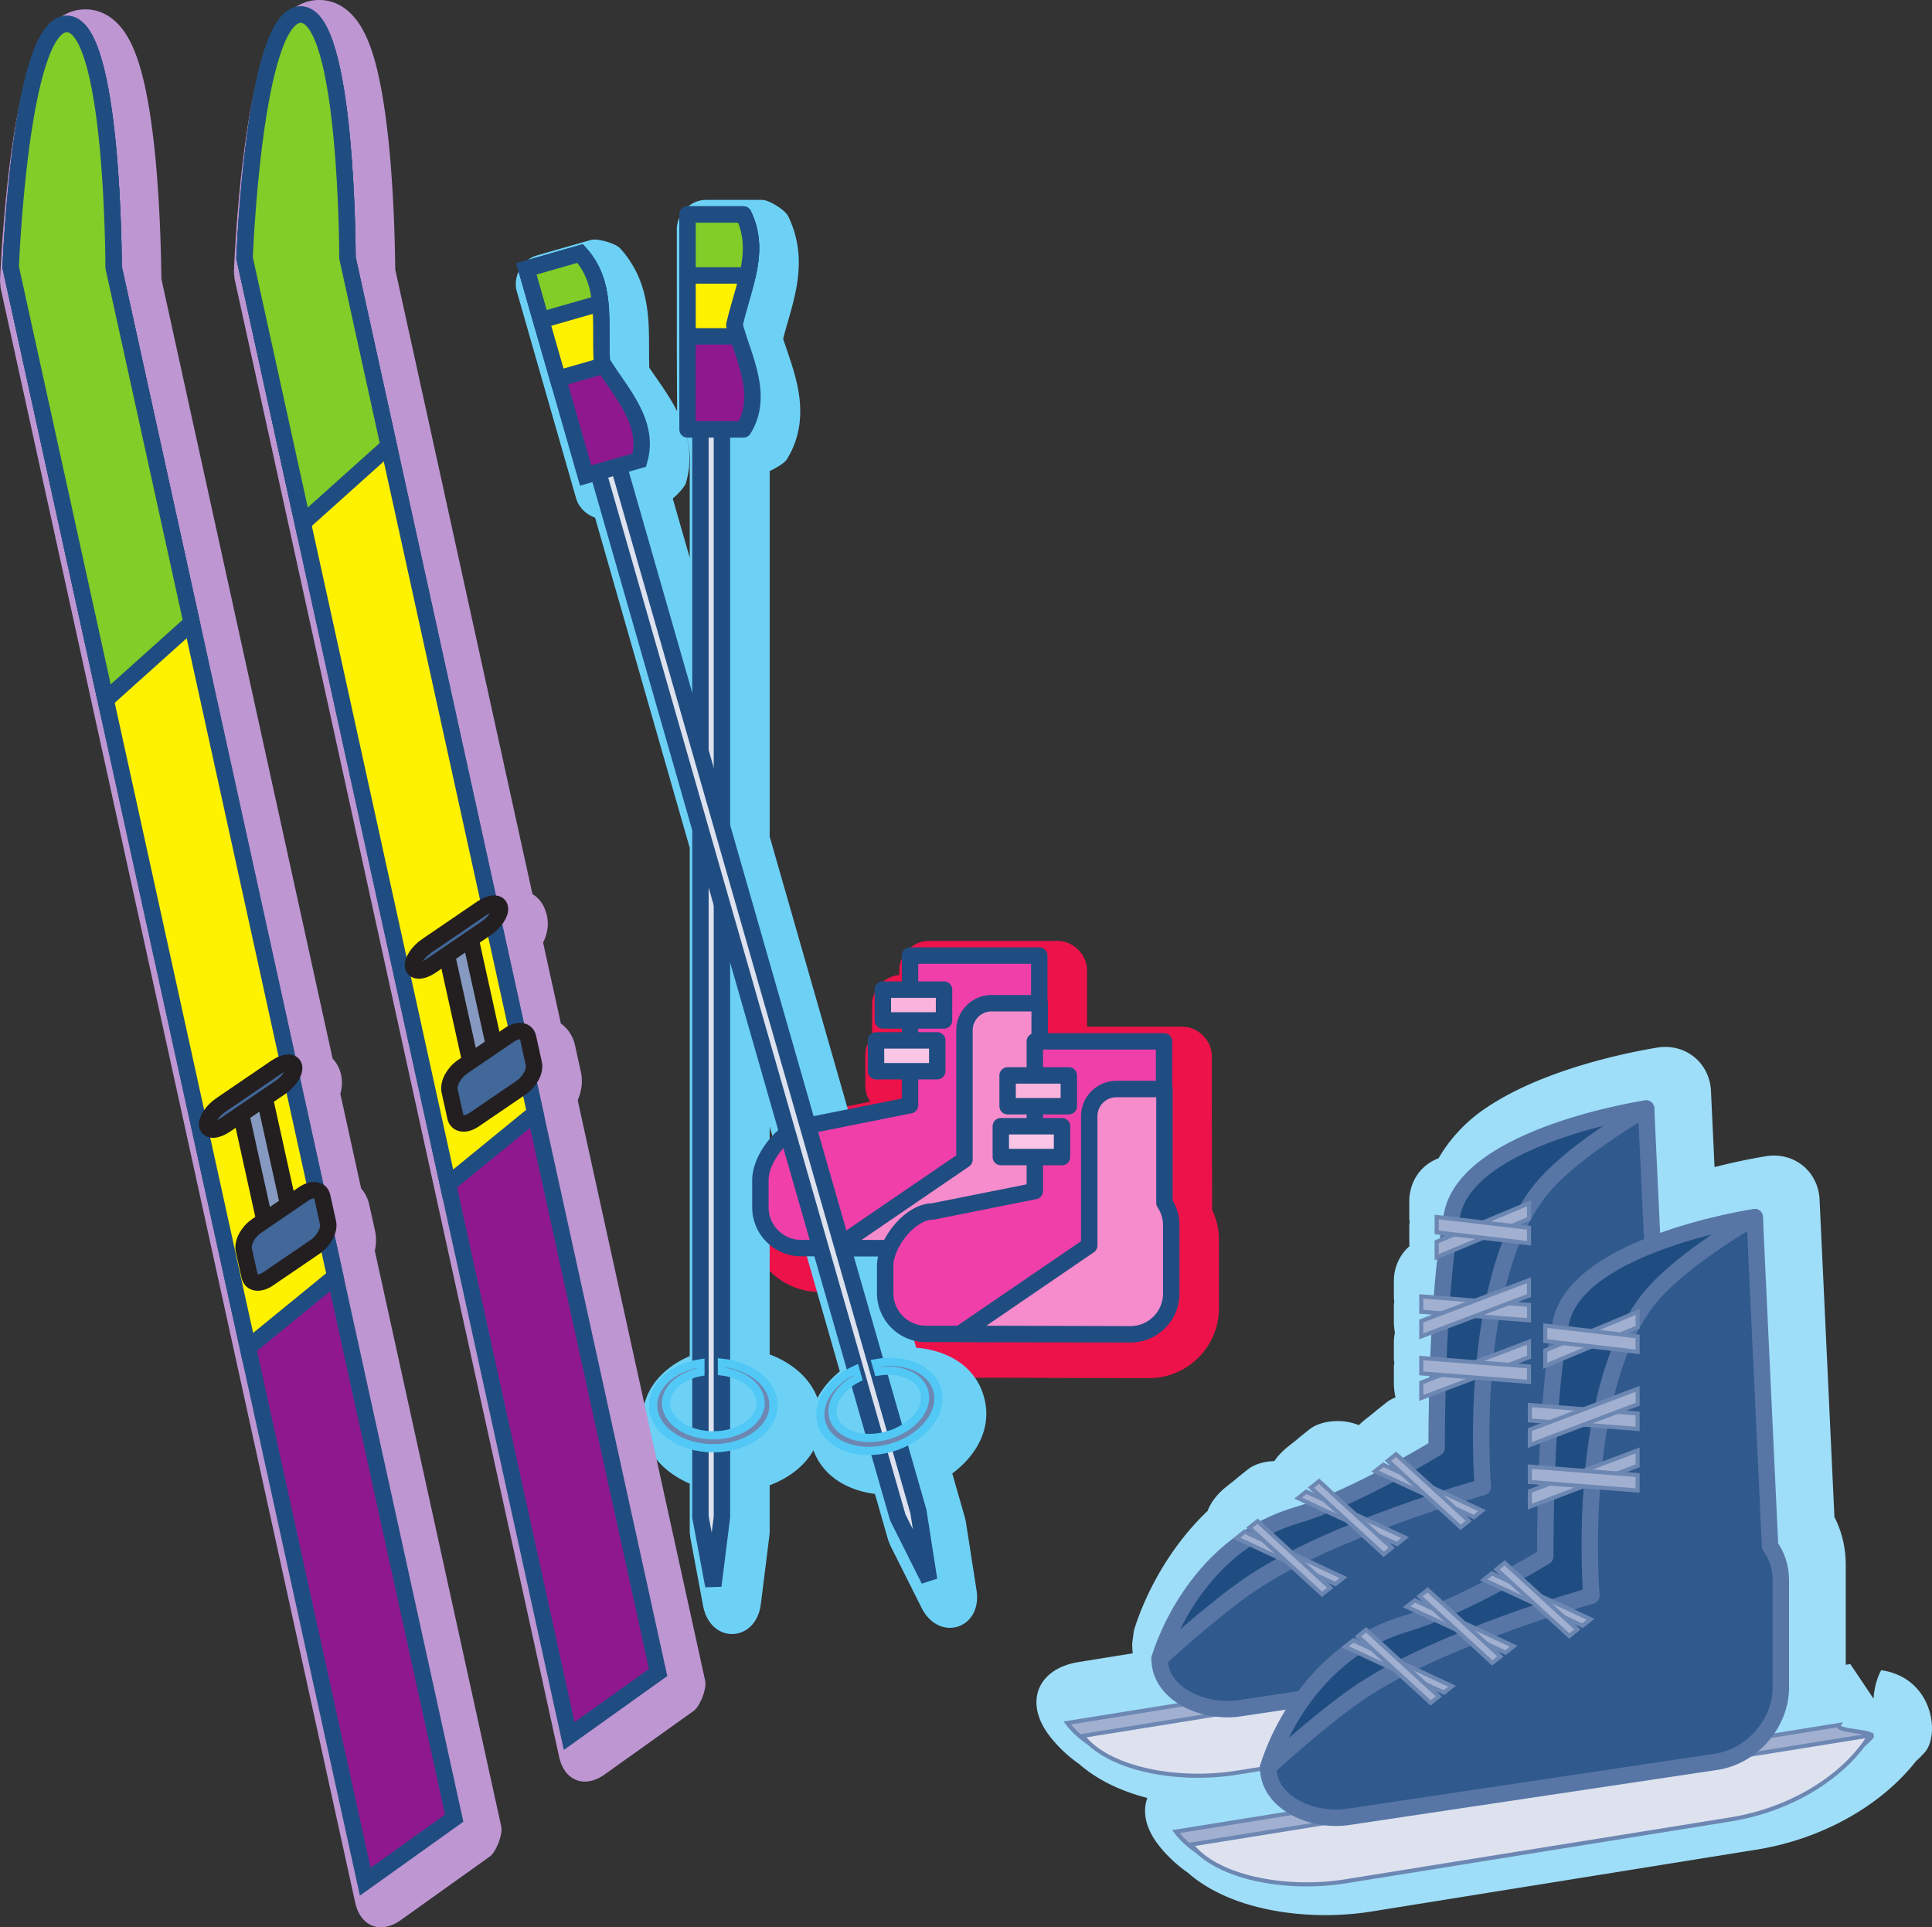 <svg xmlns="http://www.w3.org/2000/svg" width="266.841" height="266.131"><rect width="100%" height="100%" fill="#333333" stroke="none"/><path fill="#9edef8" d="M198.691 159.945c1.559-2.715 3.739-4.937 5.805-6.43 3.3-2.382 7.215-4.113 10.707-5.359 7.043-2.508 13.797-3.511 13.797-3.511 3.832-.57 7.133 2.136 7.313 6.007l.492 10.508c4.144-1.058 7.195-1.515 7.195-1.515 3.832-.575 7.133 2.136 7.313 6.007l2.05 43.828c1.028 2 1.567 4.254 1.567 6.606v13.8l.629-.1 3.207 4.78c.09-1.625.62-3.207 1.066-3.933 7.172 1.054 8.156 8.945 5.996 11.363-.387.43-.789.832-1.203 1.203-4.898 6.235-13.09 10.778-22.004 12.211l-53.148 8.54c-8.461 1.362-19.243.077-25.403-5.345-1.558-1.09-2.972-2.402-4.148-3.945-1.727-2.265-2.149-4.543-1.453-6.379-3.59-.933-6.88-2.46-9.399-4.676-1.558-1.09-2.972-2.402-4.148-3.945-3.5-4.598-1.645-9.238 4.062-10.156l7.47-1.203c-.052-.446-.079-.91-.079-1.39l.227-1.684s.82-3.106 3.027-7.153c1.547-2.836 3.851-6.285 7.164-9.441.445-1.176 1.316-2.332 2.625-3.367l1.125-.895c.305-.258.48-.41.66-.555l1.125-.894c.938-.742 2.293-1.125 3.676-1.16.476-.703 1.117-1.387 1.918-2.02l1.125-.894c.305-.262.48-.41.66-.555l1.125-.895c1.68-1.332 4.691-1.507 6.844-.601.265-.262.554-.524.875-.774l1.125-.894c.328-.274.492-.418.664-.555l1.125-.89a4.81 4.81 0 0 1 1.281-.72 9.022 9.022 0 0 1-.23-2.066v-2.125c0-.171.023-.359.062-.558a4.208 4.208 0 0 1-.062-.692v-2.128c0-.47.05-.922.144-1.36a9.098 9.098 0 0 1-.144-1.64v-2.125c0-.165.02-.344.054-.532a4.955 4.955 0 0 1-.054-.718v-2.13c0-1.937.832-3.644 2.148-4.8l-.02-.63v-2.128c0-.164.02-.344.06-.539a4.686 4.686 0 0 1-.06-.734v-2.125c0-2.844 1.657-5.114 4.047-5.989"/><path fill="#a1b0d0" d="M238.98 223.203c-.574.938 5.282.797 4.5 1.668-3.867 4.328-16.66 8.79-23.714 9.926l-53.149 8.539c-8.484 1.363-15.804-.938-19.215-5.414l91.578-14.719"/><path fill="none" stroke="#6d87b3" stroke-miterlimit="3.864" stroke-width=".567" d="M238.98 223.203c-.574.938 5.282.797 4.5 1.668-3.867 4.328-16.66 8.79-23.714 9.926l-53.149 8.539c-8.484 1.363-15.804-.938-19.215-5.414zm0 0"/><path fill="#dee2ef" d="M243.23 224.645c-3.41 5.578-10.73 10.23-19.214 11.593l-53.149 8.543c-8.48 1.364-17.93-.597-21.34-5.078l93.703-15.058"/><path fill="none" stroke="#6d87b3" stroke-miterlimit="3.864" stroke-width=".567" d="M243.23 224.645c-3.41 5.578-10.73 10.23-19.214 11.593l-53.149 8.543c-8.48 1.364-17.93-.597-21.34-5.078zm0 0"/><path fill="#204d81" d="M198.426 199.922s-.121-20.645 2.125-32.207c2.125-10.95 26.8-14.645 26.8-14.645l.837 65.782c0 4.914-13.97 8.472-18.883 9.207l-49.149.976s4.254-15.52 19.137-19.87c7.785-2.282 19.133-9.243 19.133-9.243"/><path fill="none" stroke="#5776a6" stroke-linecap="round" stroke-linejoin="round" stroke-miterlimit="3.864" stroke-width="2.268" d="M198.426 199.922s-.121-20.645 2.125-32.207c2.125-10.95 26.8-14.645 26.8-14.645l.837 65.782c0 4.914-13.97 8.472-18.883 9.207l-49.149.976s4.254-15.52 19.137-19.87c7.785-2.282 19.133-9.243 19.133-9.243zm0 0"/><path fill="#30598d" d="M172.914 218.621c11.184-7.508 31.887-13.277 31.887-13.277s-2.406-29.176 8.508-41.668c4.511-5.168 14.043-10.606 14.043-10.606l2.125 45.442c.937 1.27 1.484 2.879 1.484 4.699v14.832c0 4.918-3.984 9.496-8.902 10.234l-50.875 7.614c-4.914.738-11.028-1.942-11.028-6.856 0 0 7.426-6.832 12.758-10.414"/><path fill="none" stroke="#5776a6" stroke-linecap="round" stroke-linejoin="round" stroke-miterlimit="3.864" stroke-width="2.268" d="M172.914 218.621c11.184-7.508 31.887-13.277 31.887-13.277s-2.406-29.176 8.508-41.668c4.511-5.168 14.043-10.606 14.043-10.606l2.125 45.442c.937 1.27 1.484 2.879 1.484 4.699v14.832c0 4.918-3.984 9.496-8.902 10.234l-50.875 7.614c-4.914.738-11.028-1.942-11.028-6.856 0 0 7.426-6.832 12.758-10.414zm0 0"/><path fill="#a1b0d0" d="m211.18 166.16-12.754 5.313v2.125l12.754-5.313v-2.125"/><path fill="none" stroke="#6d87b3" stroke-miterlimit="3.864" stroke-width=".567" d="m211.18 166.16-12.754 5.313v2.125l12.754-5.313zm0 0"/><path fill="#a1b0d0" d="m198.426 168.055 12.754 1.492v2.125l-12.754-1.492v-2.125"/><path fill="none" stroke="#6d87b3" stroke-miterlimit="3.864" stroke-width=".567" d="m198.426 168.055 12.754 1.492v2.125l-12.754-1.492zm0 0"/><path fill="#a1b0d0" d="m196.3 179.016 14.88 1.171v2.13l-14.88-1.176v-2.125"/><path fill="none" stroke="#6d87b3" stroke-miterlimit="3.864" stroke-width=".567" d="m196.3 179.016 14.88 1.171v2.13l-14.88-1.176zm0 0"/><path fill="#a1b0d0" d="m211.18 176.781-14.88 5.63v2.124l14.88-5.629v-2.125"/><path fill="none" stroke="#6d87b3" stroke-miterlimit="3.864" stroke-width=".567" d="m211.18 176.781-14.88 5.63v2.124l14.88-5.629zm0 0"/><path fill="#a1b0d0" d="m211.18 185.281-14.88 5.633v2.125l14.88-5.629v-2.129"/><path fill="none" stroke="#6d87b3" stroke-miterlimit="3.864" stroke-width=".567" d="m211.18 185.281-14.88 5.633v2.125l14.88-5.629zm0 0"/><path fill="#a1b0d0" d="m196.3 187.52 14.88 1.171v2.13l-14.88-1.176v-2.125"/><path fill="none" stroke="#6d87b3" stroke-miterlimit="3.864" stroke-width=".567" d="m196.3 187.52 14.88 1.171v2.13l-14.88-1.176zm0 0"/><path fill="#a1b0d0" d="m204.691 208.602-13.644-6.34-1.125.894 13.644 6.34 1.125-.894"/><path fill="none" stroke="#6d87b3" stroke-miterlimit="3.864" stroke-width=".567" d="m204.691 208.602-13.644-6.34-1.125.894 13.644 6.34zm0 0"/><path fill="#a1b0d0" d="m192.82 200.813 10.043 9.203-1.125.894-10.043-9.203 1.125-.894"/><path fill="none" stroke="#6d87b3" stroke-miterlimit="3.864" stroke-width=".567" d="m192.82 200.813 10.043 9.203-1.125.894-10.043-9.203zm0 0"/><path fill="#a1b0d0" d="m194.063 212.32-13.645-6.343-1.125.894 13.644 6.344 1.125-.895"/><path fill="none" stroke="#6d87b3" stroke-miterlimit="3.864" stroke-width=".567" d="m194.063 212.32-13.645-6.343-1.125.894 13.644 6.344zm0 0"/><path fill="#a1b0d0" d="m182.188 204.531 10.042 9.203-1.125.895-10.042-9.207 1.125-.89"/><path fill="none" stroke="#6d87b3" stroke-miterlimit="3.864" stroke-width=".567" d="m182.188 204.531 10.042 9.203-1.125.895-10.042-9.207zm0 0"/><path fill="#a1b0d0" d="m185.559 217.848-13.645-6.344-1.125.894 13.645 6.34 1.125-.89"/><path fill="none" stroke="#6d87b3" stroke-miterlimit="3.864" stroke-width=".567" d="m185.559 217.848-13.645-6.344-1.125.894 13.645 6.34zm0 0"/><path fill="#a1b0d0" d="m173.684 210.055 10.043 9.203-1.125.894-10.043-9.203 1.125-.894"/><path fill="none" stroke="#6d87b3" stroke-miterlimit="3.864" stroke-width=".567" d="m173.684 210.055 10.043 9.203-1.125.894-10.043-9.203zm0 0"/><path fill="#a1b0d0" d="M253.98 238.203c-.574.938 5.282.797 4.5 1.668-3.867 4.328-16.66 8.79-23.714 9.926l-53.149 8.539c-8.484 1.363-15.805-.938-19.215-5.414l91.578-14.719"/><path fill="none" stroke="#6d87b3" stroke-miterlimit="3.864" stroke-width=".567" d="M253.98 238.203c-.574.938 5.282.797 4.5 1.668-3.867 4.328-16.66 8.79-23.714 9.926l-53.149 8.539c-8.484 1.363-15.805-.938-19.215-5.414zm0 0"/><path fill="#dee2ef" d="M258.23 239.645c-3.41 5.578-10.73 10.23-19.214 11.593l-53.149 8.543c-8.48 1.364-17.93-.597-21.34-5.078l93.703-15.058"/><path fill="none" stroke="#6d87b3" stroke-miterlimit="3.864" stroke-width=".567" d="M258.23 239.645c-3.41 5.578-10.73 10.23-19.214 11.593l-53.149 8.543c-8.48 1.364-17.93-.597-21.34-5.078zm0 0"/><path fill="#204d81" d="M213.426 214.922s-.121-20.645 2.125-32.207c2.125-10.95 26.8-14.645 26.8-14.645l.837 65.782c0 4.914-13.97 8.472-18.883 9.207l-49.149.976s4.254-15.52 19.137-19.87c7.785-2.282 19.133-9.243 19.133-9.243"/><path fill="none" stroke="#5776a6" stroke-linecap="round" stroke-linejoin="round" stroke-miterlimit="3.864" stroke-width="2.268" d="M213.426 214.922s-.121-20.645 2.125-32.207c2.125-10.95 26.8-14.645 26.8-14.645l.837 65.782c0 4.914-13.97 8.472-18.883 9.207l-49.149.976s4.254-15.52 19.137-19.87c7.785-2.282 19.133-9.243 19.133-9.243zm0 0"/><path fill="#30598d" d="M187.914 233.621c11.184-7.508 31.887-13.277 31.887-13.277s-2.406-29.176 8.508-41.668c4.511-5.168 14.043-10.606 14.043-10.606l2.125 45.442c.937 1.27 1.484 2.879 1.484 4.699v14.832c0 4.918-3.984 9.496-8.902 10.234l-50.875 7.614c-4.914.738-11.028-1.942-11.028-6.856 0 0 7.426-6.832 12.758-10.414"/><path fill="none" stroke="#5776a6" stroke-linecap="round" stroke-linejoin="round" stroke-miterlimit="3.864" stroke-width="2.268" d="M187.914 233.621c11.184-7.508 31.887-13.277 31.887-13.277s-2.406-29.176 8.508-41.668c4.511-5.168 14.043-10.606 14.043-10.606l2.125 45.442c.937 1.27 1.484 2.879 1.484 4.699v14.832c0 4.918-3.984 9.496-8.902 10.234l-50.875 7.614c-4.914.738-11.028-1.942-11.028-6.856 0 0 7.426-6.832 12.758-10.414zm0 0"/><path fill="#a1b0d0" d="m226.18 181.16-12.754 5.313v2.125l12.754-5.313v-2.125"/><path fill="none" stroke="#6d87b3" stroke-miterlimit="3.864" stroke-width=".567" d="m226.18 181.16-12.754 5.313v2.125l12.754-5.313zm0 0"/><path fill="#a1b0d0" d="m213.426 183.055 12.754 1.492v2.125l-12.754-1.492v-2.125"/><path fill="none" stroke="#6d87b3" stroke-miterlimit="3.864" stroke-width=".567" d="m213.426 183.055 12.754 1.492v2.125l-12.754-1.492zm0 0"/><path fill="#a1b0d0" d="m211.3 194.016 14.88 1.171v2.13l-14.88-1.176v-2.125"/><path fill="none" stroke="#6d87b3" stroke-miterlimit="3.864" stroke-width=".567" d="m211.3 194.016 14.88 1.171v2.13l-14.88-1.176zm0 0"/><path fill="#a1b0d0" d="m226.18 191.781-14.88 5.63v2.124l14.88-5.629v-2.125"/><path fill="none" stroke="#6d87b3" stroke-miterlimit="3.864" stroke-width=".567" d="m226.18 191.781-14.88 5.63v2.124l14.88-5.629zm0 0"/><path fill="#a1b0d0" d="m226.18 200.281-14.88 5.633v2.125l14.88-5.629v-2.129"/><path fill="none" stroke="#6d87b3" stroke-miterlimit="3.864" stroke-width=".567" d="m226.18 200.281-14.88 5.633v2.125l14.88-5.629zm0 0"/><path fill="#a1b0d0" d="m211.3 202.52 14.88 1.171v2.13l-14.88-1.176v-2.125"/><path fill="none" stroke="#6d87b3" stroke-miterlimit="3.864" stroke-width=".567" d="m211.3 202.52 14.88 1.171v2.13l-14.88-1.176zm0 0"/><path fill="#a1b0d0" d="m219.691 223.602-13.644-6.34-1.125.894 13.644 6.34 1.125-.894"/><path fill="none" stroke="#6d87b3" stroke-miterlimit="3.864" stroke-width=".567" d="m219.691 223.602-13.644-6.34-1.125.894 13.644 6.34zm0 0"/><path fill="#a1b0d0" d="m207.82 215.813 10.043 9.203-1.125.894-10.043-9.203 1.125-.894"/><path fill="none" stroke="#6d87b3" stroke-miterlimit="3.864" stroke-width=".567" d="m207.82 215.813 10.043 9.203-1.125.894-10.043-9.203zm0 0"/><path fill="#a1b0d0" d="m209.063 227.32-13.645-6.343-1.125.894 13.644 6.344 1.125-.895"/><path fill="none" stroke="#6d87b3" stroke-miterlimit="3.864" stroke-width=".567" d="m209.063 227.32-13.645-6.343-1.125.894 13.644 6.344zm0 0"/><path fill="#a1b0d0" d="m197.188 219.531 10.042 9.203-1.125.895-10.042-9.207 1.125-.89"/><path fill="none" stroke="#6d87b3" stroke-miterlimit="3.864" stroke-width=".567" d="m197.188 219.531 10.042 9.203-1.125.895-10.042-9.207zm0 0"/><path fill="#a1b0d0" d="m200.559 232.848-13.645-6.344-1.125.894 13.645 6.34 1.125-.89"/><path fill="none" stroke="#6d87b3" stroke-miterlimit="3.864" stroke-width=".567" d="m200.559 232.848-13.645-6.344-1.125.894 13.645 6.34zm0 0"/><path fill="#a1b0d0" d="m188.684 225.055 10.043 9.203-1.125.894-10.043-9.203 1.125-.894"/><path fill="none" stroke="#6d87b3" stroke-miterlimit="3.864" stroke-width=".567" d="m188.684 225.055 10.043 9.203-1.125.894-10.043-9.203zm0 0"/><path fill="#ed1249" d="M124.21 134.64v-.671c0-2.149 1.888-4.035 4.04-4.035h17.848c2.148 0 4.039 1.886 4.039 4.035v6.578l.011 1.234h13.184c2.148 0 4.04 1.887 4.04 4.04v6.566l.046 14.68a9.633 9.633 0 0 1 .941 4.167v9.395c0 5.344-4.336 9.676-9.68 9.676l-19.378-.055h-8.848c-5.344 0-9.676-4.332-9.676-9.672v-2.172l-7.562-.004c-5.34 0-9.672-4.332-9.672-9.676v-3.753c0-4.547 4.406-11.192 10.14-11.54l6.52-1.304a3.915 3.915 0 0 1-.691-2.188v-4.261c0-.938.363-1.829.949-2.532l-.008-.222v-4.258c0-2.055 1.727-3.875 3.758-4.027"/><path fill="#6dd1f6" d="M112.895 193.043c.757-1.418 1.855-2.66 3.097-3.676l-9.687-33.781v31.445c2.867 1.074 5.496 3.082 6.59 6.012zM91.348 53.199c.773 1.137 1.52 2.305 2.132 3.508 1.13 2.23 1.989 4.86 1.68 7.84a12.686 12.686 0 0 1-.414 2.121c-.148.508-1.039 1.516-1.828 2.172l2.344 8.172v-12.39c.207-3.056-.653-5.685-1.746-7.845l-.036-8.316V31.64c0-2.149 1.891-4.04 4.04-4.04h7.714c.985 0 3.2 1.383 3.63 2.266 1.964 4.024 1.613 7.84.882 11.07-.426 1.895-1.062 3.825-1.582 5.84l.137.414c.351 1.067.742 2.16 1.086 3.266.398 1.273.738 2.563.937 3.844.434 2.789.293 6.027-1.664 9.156-.281.45-1.418 1.172-2.355 1.586v50.48l20.238 70.579c4.008.32 8.07 2.3 9.336 6.718 1.27 4.422-1.125 8.254-4.356 10.649l1.766 6.152.105.488 1.477 9.457c.84 5.364-5.168 7.286-7.598 2.434l-4.332-8.64-.27-.696-1.827-6.375c-3.567-.45-7.114-2.27-8.496-6.027-1.29 2.297-3.579 3.91-6.043 4.836v6.398l-.032.504-1.187 9.496c-.672 5.383-6.977 5.578-7.977.242l-1.777-9.496-.07-.746v-6.629c-3.485-1.492-6.532-4.449-6.532-8.8 0-4.356 3.047-7.313 6.532-8.805v-70.188L82.188 71.477c-1.223-.422-2.258-1.407-2.622-2.684L75.73 55.422l-2.316-8.082-2.027-7.074c-.594-2.067.699-4.403 2.765-4.996l7.418-2.125c.946-.274 3.457.445 4.114 1.18 2.613 2.902 3.496 6.148 3.8 9.148.239 2.308.118 4.765.188 7.297.535.8 1.113 1.605 1.676 2.43"/><path fill="#be96d2" d="M47.113 148.426a5.3 5.3 0 0 1-.105 2.61l2.867 13.054a5.21 5.21 0 0 1 1.129 2.281l.8 3.621a6.007 6.007 0 0 1-.042 2.7l1.039 4.718 16.43 74.809c.234 1.066-.708 3.52-1.594 4.152l-12.29 8.774c-2.757 1.972-5.562.894-6.288-2.418l-16.196-73.739-19.652-89.46L.09 39.792 0 38.77s.332-8.59 1.484-17.18c.602-4.461 1.434-8.918 2.528-12.266.566-1.726 1.297-3.484 2.297-4.89.953-1.336 2.734-3.141 5.48-3.141 2.781 0 4.555 1.848 5.48 3.227.961 1.43 1.633 3.21 2.133 4.94.965 3.352 1.625 7.813 2.059 12.282.715 7.434.809 14.867.824 16.738l10.688 48.665 12.968 59.043c.536.554.961 1.289 1.172 2.238M75.54 126.46c.312 1.411-.032 2.688-.532 3.696l2.457 11.18c.918.652 1.656 1.648 1.969 3.066l.796 3.621c.32 1.438.04 2.79-.44 3.903l.64 2.914 16.968 77.262c.235 1.066-.707 3.52-1.593 4.152l-12.29 8.773c-2.757 1.973-5.558.895-6.288-2.418l-16.735-76.191-20.058-91.313-8.04-36.605-.09-1.02s.329-8.593 1.485-17.183c.602-4.461 1.434-8.918 2.527-12.266.567-1.726 1.297-3.484 2.297-4.89C39.563 1.805 41.348 0 44.09 0c2.785 0 4.555 1.852 5.48 3.227.965 1.433 1.637 3.21 2.137 4.941.965 3.352 1.625 7.816 2.055 12.281.715 7.434.812 14.867.824 16.738l5.61 25.536 13.343 60.738c.895.531 1.656 1.453 2 3"/><path fill="#f13fa9" d="m111.598 155.438 14.093-2.817v-20.668h17.848V154.2c.594.895.941 1.965.941 3.117v9.395a5.636 5.636 0 0 1-5.636 5.637H110.66a5.636 5.636 0 0 1-5.637-5.637v-3.758c0-3.113 3.461-7.515 6.575-7.515"/><path fill="none" stroke="#204d81" stroke-linecap="round" stroke-linejoin="round" stroke-miterlimit="3.864" stroke-width="2.268" d="m111.598 155.438 14.093-2.817v-20.668h17.848V154.2c.594.895.941 1.965.941 3.117v9.395a5.636 5.636 0 0 1-5.636 5.637H110.66a5.636 5.636 0 0 1-5.637-5.637v-3.758c0-3.113 3.461-7.515 6.575-7.515zm0 0"/><path fill="#fab3dd" d="M121.934 136.652h8.453v4.258h-8.453v-4.258"/><path fill="none" stroke="#204d81" stroke-linecap="round" stroke-linejoin="round" stroke-miterlimit="3.864" stroke-width="2.268" d="M121.934 136.652h8.453v4.258h-8.453zm0 0"/><path fill="#fbc6e6" d="M120.992 143.664h8.457v4.258h-8.457v-4.258"/><path fill="none" stroke="#204d81" stroke-linecap="round" stroke-linejoin="round" stroke-miterlimit="3.864" stroke-width="2.268" d="M120.992 143.664h8.457v4.258h-8.457zm0 0"/><path fill="#f78ccc" d="M143.594 138.531v15.723c.59.89.937 1.965.937 3.117v9.395a5.636 5.636 0 0 1-5.636 5.636l-23.54-.066 17.852-12.2v-17.85a3.753 3.753 0 0 1 3.758-3.755h6.629"/><path fill="none" stroke="#204d81" stroke-linecap="round" stroke-linejoin="round" stroke-miterlimit="3.864" stroke-width="2.268" d="M143.594 138.531v15.723c.59.89.937 1.965.937 3.117v9.395a5.636 5.636 0 0 1-5.636 5.636l-23.54-.066 17.852-12.2v-17.85a3.753 3.753 0 0 1 3.758-3.755zm0 0"/><path fill="#f13fa9" d="m128.832 167.29 14.094-2.821V143.8h17.847v22.25c.594.89.942 1.965.942 3.117v9.394a5.639 5.639 0 0 1-5.637 5.637h-28.183a5.639 5.639 0 0 1-5.637-5.637V174.8c0-3.11 3.46-7.512 6.574-7.512"/><path fill="none" stroke="#204d81" stroke-linecap="round" stroke-linejoin="round" stroke-miterlimit="3.864" stroke-width="2.268" d="m128.832 167.29 14.094-2.821V143.8h17.847v22.25c.594.89.942 1.965.942 3.117v9.394a5.639 5.639 0 0 1-5.637 5.637h-28.183a5.639 5.639 0 0 1-5.637-5.637V174.8c0-3.11 3.46-7.512 6.574-7.512zm0 0"/><path fill="#fab3dd" d="M139.168 148.5h8.453v4.258h-8.453V148.5"/><path fill="none" stroke="#204d81" stroke-linecap="round" stroke-linejoin="round" stroke-miterlimit="3.864" stroke-width="2.268" d="M139.168 148.5h8.453v4.258h-8.453zm0 0"/><path fill="#fbc6e6" d="M138.227 155.516h8.457v4.257h-8.457v-4.257"/><path fill="none" stroke="#204d81" stroke-linecap="round" stroke-linejoin="round" stroke-miterlimit="3.864" stroke-width="2.268" d="M138.227 155.516h8.457v4.257h-8.457zm0 0"/><path fill="#f78ccc" d="M160.828 150.379v15.723c.594.894.938 1.964.938 3.117v9.394a5.636 5.636 0 0 1-5.637 5.637l-23.54-.063 17.852-12.203v-17.847a3.76 3.76 0 0 1 3.758-3.758h6.63"/><path fill="none" stroke="#204d81" stroke-linecap="round" stroke-linejoin="round" stroke-miterlimit="3.864" stroke-width="2.268" d="M160.828 150.379v15.723c.594.894.938 1.964.938 3.117v9.394a5.636 5.636 0 0 1-5.637 5.637l-23.54-.063 17.852-12.203v-17.847a3.76 3.76 0 0 1 3.758-3.758zm0 0"/><path fill="#dee2ef" d="M96.742 33.777h2.969V209.48l-1.188 9.5-1.78-9.5V33.777"/><path fill="none" stroke="#204d81" stroke-miterlimit="3.864" stroke-width="2.268" d="M96.742 33.777h2.969V209.48l-1.188 9.5-1.78-9.5zm0 0"/><path fill="#6d87b3" d="M90.21 194.047c0-2.84 2.798-5.215 6.532-5.797v1.215c-2.742.531-4.75 2.25-4.75 4.285 0 2.46 2.926 4.453 6.531 4.453 3.606 0 6.528-1.992 6.528-4.453 0-2.18-2.301-3.996-5.34-4.379v-1.2c4.023.411 7.121 2.888 7.121 5.876 0 3.281-3.719 5.937-8.309 5.937s-8.312-2.656-8.312-5.937"/><path fill="none" stroke="#51c8f5" stroke-miterlimit="3.864" stroke-width="1.134" d="M90.21 194.047c0-2.84 2.798-5.215 6.532-5.797v1.215c-2.742.531-4.75 2.25-4.75 4.285 0 2.46 2.926 4.453 6.531 4.453 3.606 0 6.528-1.992 6.528-4.453 0-2.18-2.301-3.996-5.34-4.379v-1.2c4.023.411 7.121 2.888 7.121 5.876 0 3.281-3.719 5.937-8.309 5.937s-8.312-2.656-8.312-5.937zm0 0"/><path fill="#8f188f" d="M94.96 29.621h7.716c2.46 5.043.004 9.813-1.254 15.262 1.316 4.594 4.144 9.8 1.254 14.418H94.96V29.62"/><path fill="none" stroke="#204d81" stroke-linecap="round" stroke-linejoin="round" stroke-miterlimit="3.864" stroke-width="2.268" d="M94.96 29.621h7.716c2.46 5.043.004 9.813-1.254 15.262 1.316 4.594 4.144 9.8 1.254 14.418H94.96V29.62zm0 0"/><path fill="#fff200" d="M94.96 29.621h7.716c2.46 5.043.004 9.813-1.254 15.262.144.512.312 1.035.488 1.562h-6.95V29.621"/><path fill="none" stroke="#204d81" stroke-linecap="round" stroke-linejoin="round" stroke-miterlimit="3.864" stroke-width="2.268" d="M94.96 29.621h7.716c2.46 5.043.004 9.813-1.254 15.262.144.512.312 1.035.488 1.562h-6.95zm0 0"/><path fill="#82cd27" d="M94.96 29.621h7.716c1.383 2.836 1.215 5.582.574 8.414h-8.29v-8.414"/><path fill="none" stroke="#204d81" stroke-linecap="round" stroke-linejoin="round" stroke-miterlimit="3.864" stroke-width="2.268" d="M94.96 29.621h7.716c1.383 2.836 1.215 5.582.574 8.414h-8.29zm0 0"/><path fill="#dee2ef" d="m75.566 40.64 2.852-.82 48.43 168.899 1.476 9.453-4.328-8.637-48.43-168.894"/><path fill="none" stroke="#204d81" stroke-miterlimit="3.864" stroke-width="2.268" d="m75.566 40.64 2.852-.82 48.43 168.899 1.476 9.453-4.328-8.637zm0 0"/><path fill="#6d87b3" d="M113.465 196.5c-.785-2.73 1.25-5.785 4.68-7.375l.332 1.172c-2.485 1.262-3.942 3.469-3.383 5.426.68 2.363 4.039 3.476 7.504 2.48 3.468-.992 5.726-3.715 5.05-6.078-.601-2.098-3.316-3.21-6.343-2.738l-.332-1.153c3.988-.714 7.644.809 8.468 3.684.903 3.152-1.941 6.73-6.351 7.996-4.414 1.266-8.723-.262-9.625-3.414"/><path fill="none" stroke="#51c8f5" stroke-miterlimit="3.864" stroke-width="1.134" d="M113.465 196.5c-.785-2.73 1.25-5.785 4.68-7.375l.332 1.172c-2.485 1.262-3.942 3.469-3.383 5.426.68 2.363 4.039 3.476 7.504 2.48 3.468-.992 5.726-3.715 5.05-6.078-.601-2.098-3.316-3.21-6.343-2.738l-.332-1.153c3.988-.714 7.644.809 8.468 3.684.903 3.152-1.941 6.73-6.351 7.996-4.414 1.266-8.723-.262-9.625-3.414zm0 0"/><path fill="#8f188f" d="M72.707 37.137c2.512-.723 4.91-1.407 7.418-2.13 3.754 4.169 2.707 9.43 3 15.016 2.531 4.055 6.684 8.278 5.18 13.516l-7.418 2.125c-2.766-9.652-5.41-18.875-8.18-28.527"/><path fill="none" stroke="#204d81" stroke-miterlimit="3.864" stroke-width="2.268" d="M72.707 37.137c2.512-.723 4.91-1.407 7.418-2.13 3.754 4.169 2.707 9.43 3 15.016 2.531 4.055 6.684 8.278 5.18 13.516l-7.418 2.125c-2.766-9.652-5.41-18.875-8.18-28.527zm0 0"/><path fill="#fff200" d="m72.707 37.137 7.418-2.13c3.754 4.169 2.707 9.43 3 15.016l.285.45-6.355 1.82-4.348-15.156"/><path fill="none" stroke="#204d81" stroke-miterlimit="3.864" stroke-width="2.268" d="m72.707 37.137 7.418-2.13c3.754 4.169 2.707 9.43 3 15.016l.285.45-6.355 1.82zm0 0"/><path fill="#82cd27" d="m72.707 37.137 7.418-2.13c1.848 2.055 2.535 4.368 2.785 6.86l-8.176 2.344-2.027-7.074"/><path fill="none" stroke="#204d81" stroke-miterlimit="3.864" stroke-width="2.268" d="m72.707 37.137 7.418-2.13c1.848 2.055 2.535 4.368 2.785 6.86l-8.176 2.344zm0 0"/><path fill="#8f188f" d="M1.477 36.91S2.77 3.316 9.23 3.316c6.461 0 6.461 33.594 6.461 33.594l47.04 214.16-12.286 8.774L1.477 36.91"/><path fill="none" stroke="#204d81" stroke-miterlimit="3.864" stroke-width="2.268" d="M1.477 36.91S2.77 3.316 9.23 3.316c6.461 0 6.461 33.594 6.461 33.594l47.04 214.16-12.286 8.774zm0 0"/><path fill="#fff200" d="M1.477 36.91S2.77 3.316 9.23 3.316c6.461 0 6.461 33.594 6.461 33.594l30.61 139.352-12.051 9.843L1.477 36.91"/><path fill="none" stroke="#204d81" stroke-miterlimit="3.864" stroke-width="2.268" d="M1.477 36.91S2.77 3.316 9.23 3.316c6.461 0 6.461 33.594 6.461 33.594l30.61 139.352-12.051 9.843Zm0 0"/><path fill="#82cd27" d="M1.477 36.91S2.77 3.316 9.23 3.316c6.461 0 6.461 33.594 6.461 33.594l10.782 49.082-11.875 10.653L1.477 36.91"/><path fill="none" stroke="#204d81" stroke-miterlimit="3.864" stroke-width="2.268" d="M1.477 36.91S2.77 3.316 9.23 3.316c6.461 0 6.461 33.594 6.461 33.594l10.782 49.082-11.875 10.653zm0 0"/><path fill="#869ac1" d="M34.723 151.824c.902-.617 1.816-.293 2.039.723l3.449 15.605c.223 1.016-.328 2.336-1.23 2.95-.899.613-1.813.293-2.04-.723l-3.445-15.606c-.223-1.015.324-2.336 1.227-2.949"/><path fill="none" stroke="#231f20" stroke-linecap="round" stroke-linejoin="round" stroke-miterlimit="3.864" stroke-width="2.268" d="M34.723 151.824c.902-.617 1.816-.293 2.039.723l3.449 15.605c.223 1.016-.328 2.336-1.23 2.95-.899.613-1.813.293-2.04-.723l-3.445-15.606c-.223-1.015.324-2.336 1.227-2.949zm0 0"/><path fill="#426799" d="m30.508 152.586 7.62-5.195c1.204-.82 2.317-.871 2.481-.11.168.762-.668 2.043-1.87 2.864l-7.622 5.195c-1.203.82-2.316.867-2.484.105-.168-.757.672-2.039 1.875-2.86"/><path fill="none" stroke="#231f20" stroke-linecap="round" stroke-linejoin="round" stroke-miterlimit="3.864" stroke-width="2.268" d="m30.508 152.586 7.62-5.195c1.204-.82 2.317-.871 2.481-.11.168.762-.668 2.043-1.87 2.864l-7.622 5.195c-1.203.82-2.316.867-2.484.105-.168-.757.672-2.039 1.875-2.86zm0 0"/><path fill="#426799" d="m35.45 169.285 6.472-4.414c1.203-.82 2.36-.66 2.582.352l.8 3.625c.223 1.011-.57 2.5-1.769 3.316l-6.476 4.414c-1.204.82-2.36.664-2.582-.351l-.801-3.622c-.223-1.015.57-2.5 1.773-3.32"/><path fill="none" stroke="#231f20" stroke-linecap="round" stroke-linejoin="round" stroke-miterlimit="3.864" stroke-width="2.268" d="m35.45 169.285 6.472-4.414c1.203-.82 2.36-.66 2.582.352l.8 3.625c.223 1.011-.57 2.5-1.769 3.316l-6.476 4.414c-1.204.82-2.36.664-2.582-.351l-.801-3.622c-.223-1.015.57-2.5 1.773-3.32zm0 0"/><path fill="#8f188f" d="M33.781 35.617s1.29-33.594 7.754-33.594c6.461 0 6.457 33.594 6.457 33.594l42.906 195.336-12.285 8.774-44.832-204.11"/><path fill="none" stroke="#204d81" stroke-miterlimit="3.864" stroke-width="2.268" d="M33.781 35.617s1.29-33.594 7.754-33.594c6.461 0 6.457 33.594 6.457 33.594l42.906 195.336-12.285 8.774zm0 0"/><path fill="#fff200" d="M33.781 35.617s1.29-33.594 7.754-33.594c6.461 0 6.457 33.594 6.457 33.594L73.93 153.691l-12.051 9.844L33.78 35.617"/><path fill="none" stroke="#204d81" stroke-miterlimit="3.864" stroke-width="2.268" d="M33.781 35.617s1.29-33.594 7.754-33.594c6.461 0 6.457 33.594 6.457 33.594L73.93 153.691l-12.051 9.844zm0 0"/><path fill="#82cd27" d="M33.781 35.617s1.29-33.594 7.754-33.594c6.461 0 6.457 33.594 6.457 33.594l5.703 25.953L41.82 72.223l-8.039-36.606"/><path fill="none" stroke="#204d81" stroke-miterlimit="3.864" stroke-width="2.268" d="M33.781 35.617s1.29-33.594 7.754-33.594c6.461 0 6.457 33.594 6.457 33.594l5.703 25.953L41.82 72.223zm0 0"/><path fill="#869ac1" d="M63.152 129.855c.899-.613 1.813-.289 2.04.723l3.445 15.61c.222 1.011-.324 2.332-1.227 2.949-.902.613-1.816.289-2.039-.723l-3.45-15.605c-.222-1.016.329-2.336 1.231-2.954"/><path fill="none" stroke="#231f20" stroke-linecap="round" stroke-linejoin="round" stroke-miterlimit="3.864" stroke-width="2.268" d="M63.152 129.855c.899-.613 1.813-.289 2.04.723l3.445 15.61c.222 1.011-.324 2.332-1.227 2.949-.902.613-1.816.289-2.039-.723l-3.45-15.605c-.222-1.016.329-2.336 1.231-2.954zm0 0"/><path fill="#426799" d="m58.934 130.617 7.62-5.195c1.204-.82 2.317-.867 2.485-.106.168.758-.672 2.04-1.875 2.86l-7.621 5.195c-1.203.82-2.316.871-2.484.11-.168-.762.671-2.043 1.875-2.864"/><path fill="none" stroke="#231f20" stroke-linecap="round" stroke-linejoin="round" stroke-miterlimit="3.864" stroke-width="2.268" d="m58.934 130.617 7.62-5.195c1.204-.82 2.317-.867 2.485-.106.168.758-.672 2.04-1.875 2.86l-7.621 5.195c-1.203.82-2.316.871-2.484.11-.168-.762.671-2.043 1.875-2.864zm0 0"/><path fill="#426799" d="m63.875 147.32 6.473-4.414c1.203-.82 2.359-.664 2.586.352l.796 3.62c.227 1.017-.566 2.5-1.77 3.321l-6.476 4.414c-1.199.82-2.355.66-2.582-.351l-.8-3.621c-.223-1.016.57-2.5 1.773-3.32"/><path fill="none" stroke="#231f20" stroke-linecap="round" stroke-linejoin="round" stroke-miterlimit="3.864" stroke-width="2.268" d="m63.875 147.32 6.473-4.414c1.203-.82 2.359-.664 2.586.352l.796 3.62c.227 1.017-.566 2.5-1.77 3.321l-6.476 4.414c-1.199.82-2.355.66-2.582-.351l-.8-3.621c-.223-1.016.57-2.5 1.773-3.32zm0 0"/></svg>
